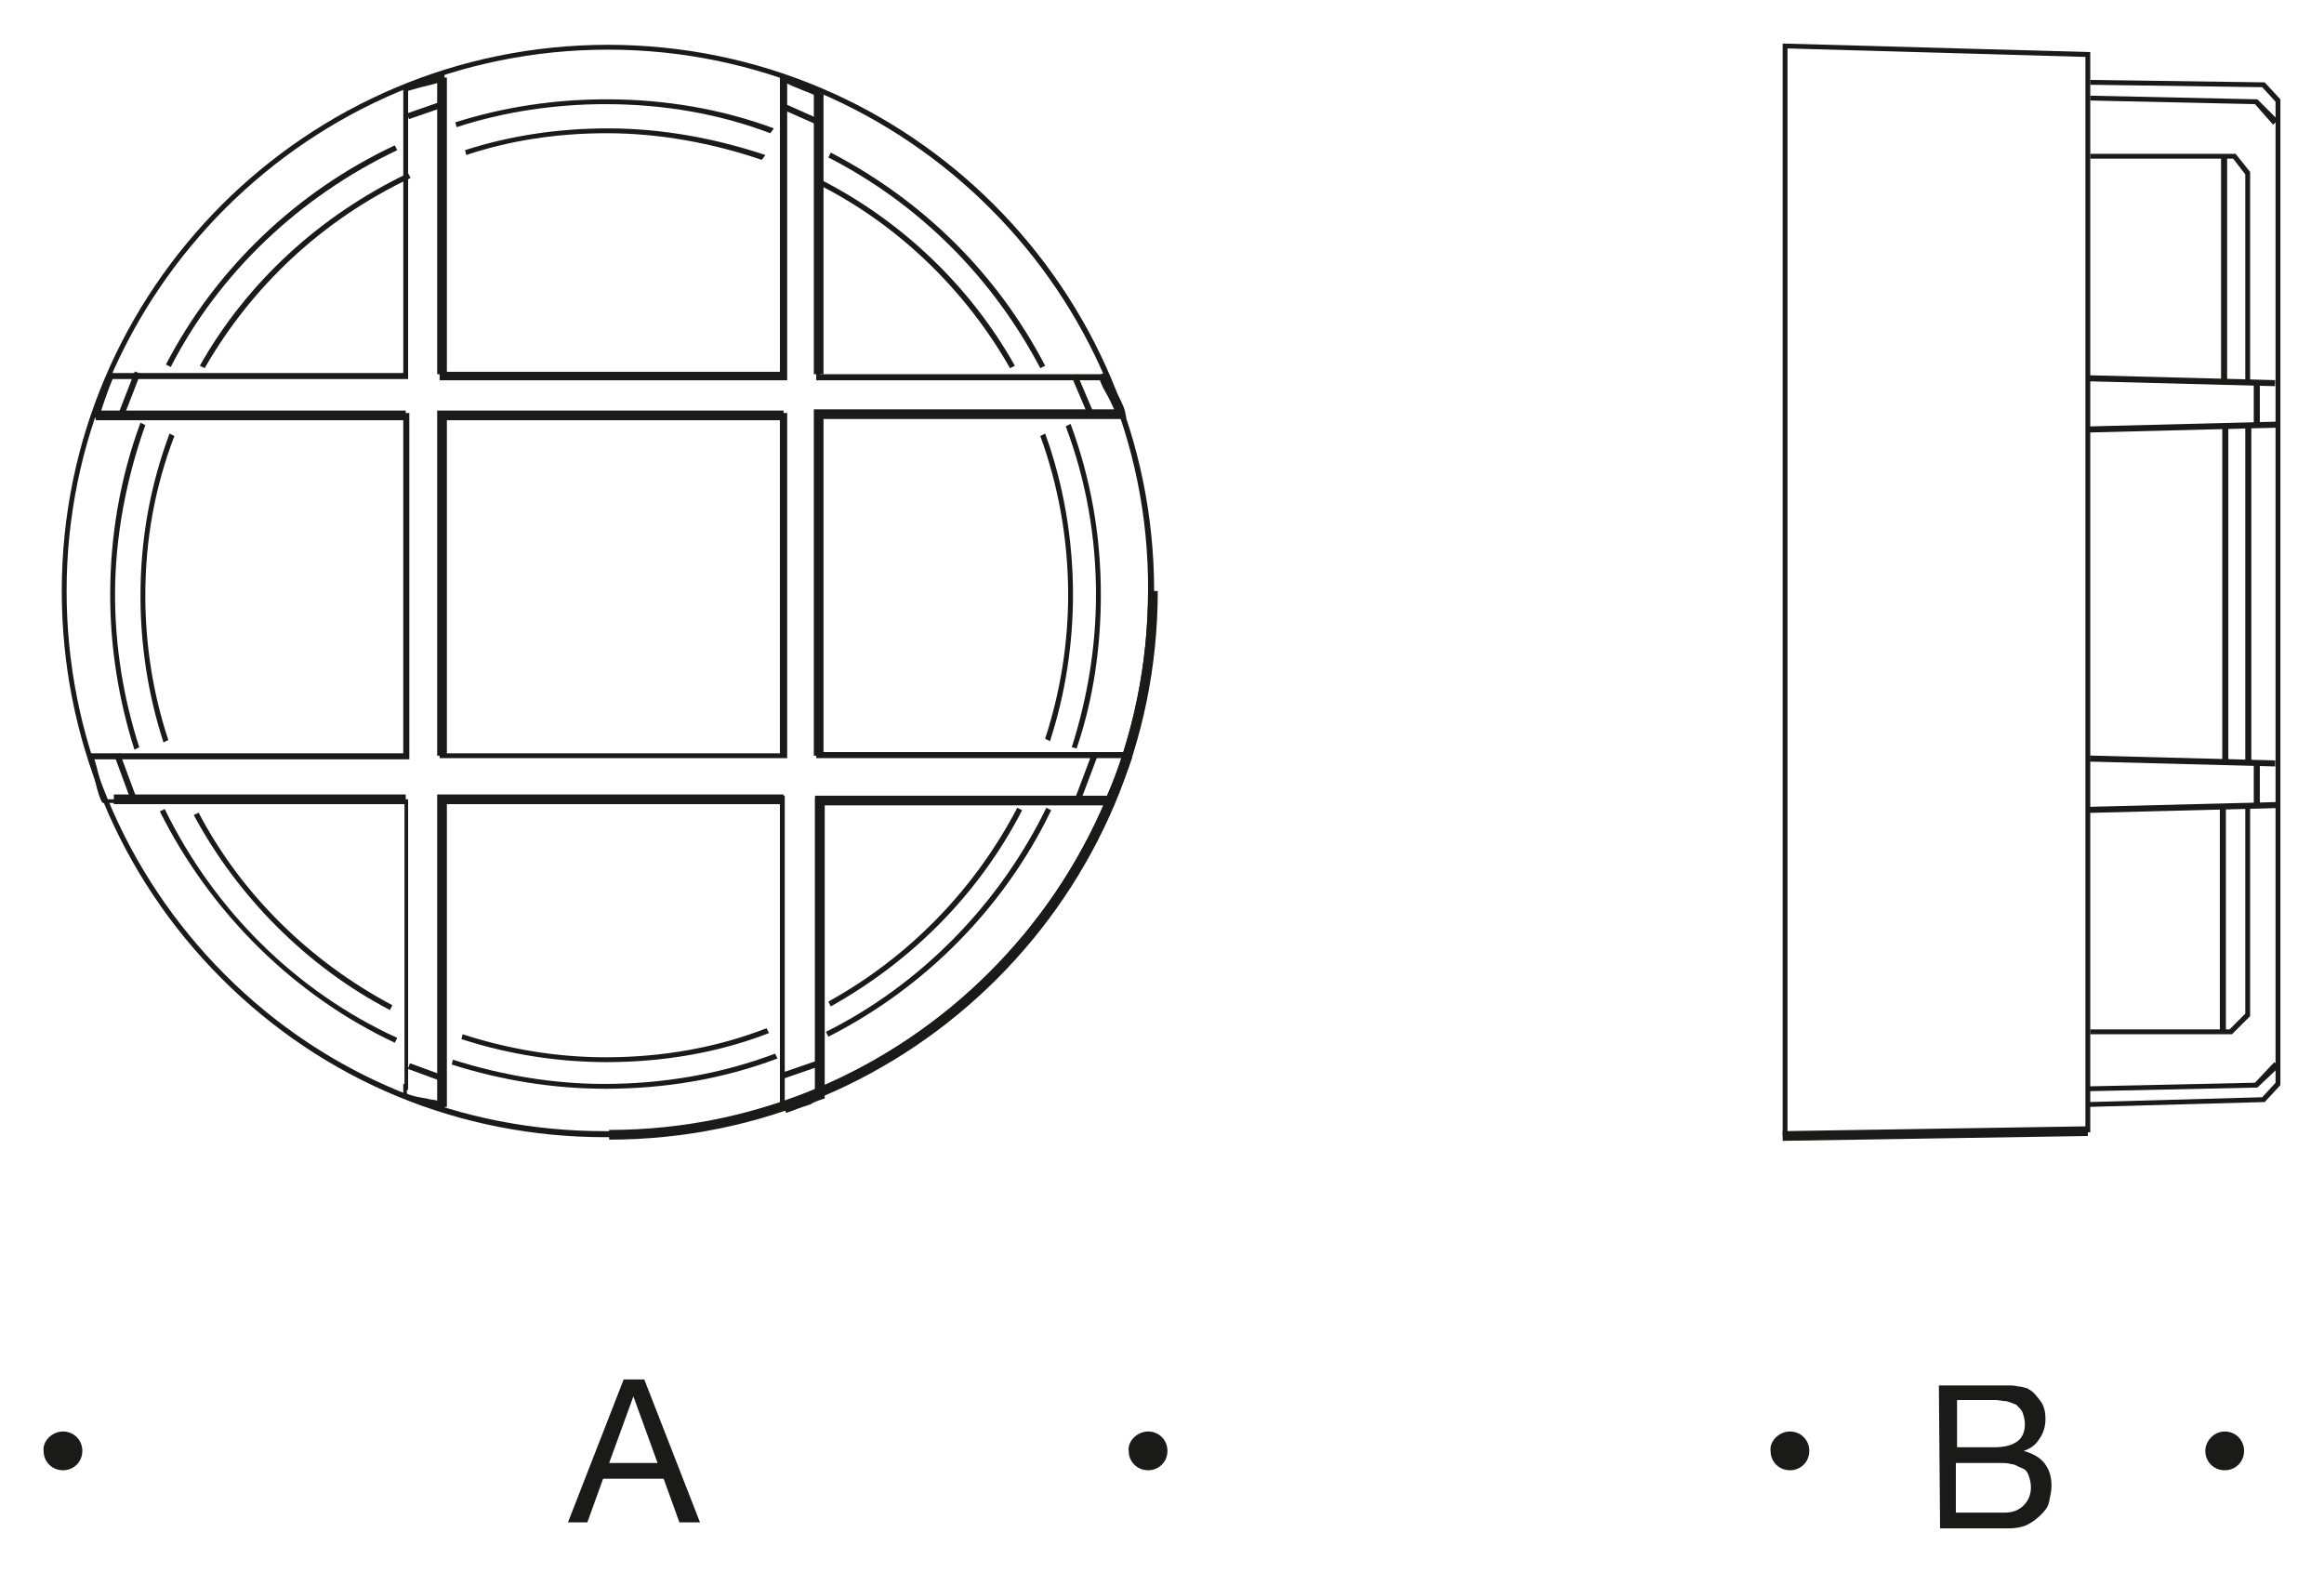 <?xml version="1.0" encoding="utf-8"?>
<!-- Generator: Adobe Illustrator 26.3.1, SVG Export Plug-In . SVG Version: 6.00 Build 0)  -->
<svg version="1.1" id="Layer_1" xmlns="http://www.w3.org/2000/svg" xmlns:xlink="http://www.w3.org/1999/xlink" x="0px" y="0px"
	 viewBox="0 0 191.9 129.8" style="enable-background:new 0 0 191.9 129.8;" xml:space="preserve">
<style type="text/css">
	.st0{fill:#1A1A18;}
</style>
<g id="Hintergrund">
</g>
<g>
	<g>
		<g>
			<path class="st0" d="M68.4,85.6l-0.2-0.4c7.8-3.9,14.3-10.5,18.2-18.5l0.4,0.2C82.9,75,76.3,81.6,68.4,85.6z"/>
		</g>
		<g>
			<path class="st0" d="M88.9,61.8l-0.4-0.1c1.3-4.1,2-8.3,2-12.6c0-4.7-0.8-9.4-2.5-13.9l0.4-0.2c1.7,4.6,2.5,9.3,2.5,14.1
				C90.9,53.4,90.3,57.7,88.9,61.8z"/>
		</g>
		<g>
			<path class="st0" d="M85.9,30.4C82,23,76,16.9,68.4,13l0.2-0.4c7.7,4,13.8,10.1,17.7,17.6L85.9,30.4z"/>
		</g>
		<g>
			<path class="st0" d="M63.6,11C59.4,9.4,54.8,8.6,50,8.6c-4.1,0-8.3,0.6-12.3,1.9l-0.1-0.4c4.1-1.3,8.3-1.9,12.5-1.9
				c4.8,0,9.5,0.8,13.8,2.4L63.6,11z"/>
		</g>
		<g>
			<path class="st0" d="M14.1,30.3l-0.4-0.2c4.1-7.9,10.8-14.3,18.9-18.1l0.2,0.4C24.8,16.2,18.1,22.5,14.1,30.3z"/>
		</g>
		<g>
			<path class="st0" d="M11.1,61.9c-1.3-4.1-2-8.4-2-12.8c0-4.8,0.8-9.6,2.5-14.2l0.4,0.2c-1.6,4.5-2.5,9.3-2.5,14
				c0,4.3,0.7,8.6,2,12.6L11.1,61.9z"/>
		</g>
		<g>
			<path class="st0" d="M32.6,86.1C24.3,82.2,17.4,75.4,13.2,67l0.4-0.2c4.1,8.4,10.9,15.1,19.2,18.9L32.6,86.1z"/>
		</g>
		<g>
			<path class="st0" d="M50,89.9c-4.3,0-8.6-0.7-12.7-2l0.1-0.4c4.1,1.3,8.3,2,12.5,2c4.8,0,9.6-0.8,14.1-2.5l0.2,0.4
				C59.7,89.1,54.9,89.9,50,89.9z"/>
		</g>
	</g>
	<g>
		<g>
			<path class="st0" d="M68.6,83.1l-0.2-0.4c6.7-3.7,12.1-9.3,15.6-16l0.4,0.2C80.9,73.7,75.4,79.3,68.6,83.1z"/>
		</g>
		<g>
			<path class="st0" d="M86.7,61.2L86.3,61c1.3-4,1.9-8,1.9-11.9c0-4.5-0.8-9-2.3-13.1l0.4-0.2c1.5,4.1,2.3,8.7,2.3,13.3
				C88.6,53.1,88,57.2,86.7,61.2z"/>
		</g>
		<g>
			<path class="st0" d="M83.4,30.4c-3.7-6.5-9.3-11.9-15.9-15.2l0.2-0.4c6.7,3.4,12.4,8.8,16.1,15.4L83.4,30.4z"/>
		</g>
		<g>
			<path class="st0" d="M62.9,13.2c-4.1-1.4-8.5-2.2-12.8-2.2c-4.1,0-8,0.6-11.6,1.8l-0.1-0.4c3.7-1.2,7.7-1.8,11.8-1.8
				c4.4,0,8.8,0.8,13,2.2L62.9,13.2z"/>
		</g>
		<g>
			<path class="st0" d="M16.9,30.4l-0.4-0.2c3.9-6.9,9.9-12.4,17.2-15.9l0.2,0.4C26.7,18.1,20.8,23.6,16.9,30.4z"/>
		</g>
		<g>
			<path class="st0" d="M13.5,61.3c-1.3-4-1.9-8.1-1.9-12.1c0-4.7,0.8-9.1,2.4-13.4l0.4,0.2c-1.6,4.2-2.4,8.5-2.4,13.2
				c0,3.9,0.6,8,1.9,11.9L13.5,61.3z"/>
		</g>
		<g>
			<path class="st0" d="M32.2,83.4C25.3,79.8,19.6,74,16,67.3l0.4-0.2c3.5,6.7,9.2,12.3,16,15.9L32.2,83.4z"/>
		</g>
		<g>
			<path class="st0" d="M50.1,87.7c-3.9,0-8-0.6-12-1.9l0.1-0.4c4,1.3,8,1.9,11.8,1.9c4.7,0,9.2-0.8,13.3-2.4l0.2,0.4
				C59.4,86.9,54.8,87.7,50.1,87.7z"/>
		</g>
	</g>
	<g>
		<path class="st0" d="M50,93.9c-12,0-23.2-4.6-31.7-13.1C9.8,72.3,5.1,60.9,5.1,48.8c0-24.9,20.2-45.1,45.1-45.1
			c24.9,0,45.1,20.2,45.1,45.1c0,24.9-20.2,45.1-45.1,45.1C50.1,93.9,50.1,93.9,50,93.9z M50.2,4.1c-24.6,0-44.7,20-44.7,44.7
			c0,12,4.7,23.3,13.1,31.7c8.4,8.4,19.5,12.9,31.3,12.9c0.1,0,0.1,0,0.2,0c24.6,0,44.7-20,44.7-44.7C94.9,24.2,74.8,4.1,50.2,4.1z"
			/>
	</g>
	<g>
		<path class="st0" d="M147.2,94.2l0-0.8l25.2-0.4l0,0.8L147.2,94.2z M50.3,94.1v-0.8c24.5,0,44.5-20,44.5-44.5h0.8
			C95.6,73.8,75.3,94.1,50.3,94.1z"/>
	</g>
	<g>
		<polygon class="st0" points="147.6,93.8 147.2,93.8 147.2,3.6 147.4,3.6 172.6,4.3 172.6,93.5 172.2,93.5 172.2,4.7 147.6,4 		"/>
	</g>
	<g>
		<polygon class="st0" points="172.4,91.4 172.4,91 186.8,90.6 187.9,89.4 187.9,8.4 186.8,7.2 172.6,7 172.6,6.6 187,6.8 
			188.3,8.2 188.3,89.6 187,91 186.9,91 		"/>
	</g>
	<g>
		<g>
			<path class="st0" d="M51.5,113.9h1.7l4.6,11.8h-1.7l-1.3-3.6h-5l-1.3,3.6h-1.6L51.5,113.9z M50.3,120.8h4l-2-5.5l0,0L50.3,120.8z
				"/>
		</g>
	</g>
	<g>
		<g>
			<path class="st0" d="M160.1,114.4h4.3c0.3,0,0.5,0,0.8,0s0.6,0,0.9,0s0.5,0.1,0.8,0.1c0.3,0.1,0.5,0.1,0.6,0.2
				c0.4,0.2,0.7,0.6,1,1s0.4,0.9,0.4,1.5s-0.2,1.2-0.5,1.6c-0.3,0.5-0.7,0.8-1.3,1l0,0c0.7,0.2,1.3,0.5,1.7,1s0.6,1.1,0.6,1.9
				c0,0.4-0.1,0.8-0.2,1.3s-0.4,0.8-0.7,1.1s-0.7,0.6-1.1,0.8c-0.4,0.2-1,0.3-1.5,0.3h-5.7L160.1,114.4L160.1,114.4z M161.6,119.5
				h3.1c0.9,0,1.5-0.2,1.9-0.5s0.6-0.8,0.6-1.4c0-0.4-0.1-0.7-0.2-1c-0.1-0.2-0.3-0.4-0.5-0.6c-0.2-0.1-0.5-0.2-0.8-0.3
				c-0.3,0-0.6-0.1-1-0.1h-3.1V119.5z M161.6,124.9h3.9c0.7,0,1.2-0.2,1.6-0.6s0.6-0.9,0.6-1.5c0-0.4-0.1-0.7-0.2-1
				s-0.3-0.5-0.6-0.6s-0.5-0.3-0.8-0.3c-0.3-0.1-0.6-0.1-1-0.1h-3.6v4.1H161.6z"/>
		</g>
	</g>
	<g>
		<path class="st0" d="M5.2,118.2c0.9,0,1.6,0.7,1.6,1.6s-0.7,1.6-1.6,1.6s-1.6-0.7-1.6-1.6C3.5,119,4.3,118.2,5.2,118.2L5.2,118.2z
			"/>
	</g>
	<g>
		<path class="st0" d="M94.8,118.2c0.9,0,1.6,0.7,1.6,1.6s-0.7,1.6-1.6,1.6s-1.6-0.7-1.6-1.6C93.1,119,93.9,118.2,94.8,118.2
			L94.8,118.2z"/>
	</g>
	<g>
		<path class="st0" d="M147.8,118.2c0.9,0,1.6,0.7,1.6,1.6s-0.7,1.6-1.6,1.6c-0.9,0-1.6-0.7-1.6-1.6
			C146.1,119,146.9,118.2,147.8,118.2L147.8,118.2z"/>
	</g>
	<g>
		<path class="st0" d="M183.7,118.2c0.9,0,1.6,0.7,1.6,1.6s-0.7,1.6-1.6,1.6s-1.6-0.7-1.6-1.6C182.1,119,182.8,118.2,183.7,118.2
			L183.7,118.2z"/>
	</g>
	<g>
		<path class="st0" d="M64.9,62.6H36.3V34.1h28.7V62.6z M36.7,62.2h27.7V34.5H36.7V62.2z"/>
	</g>
	<g>
		<path class="st0" d="M64.6,91.7h-0.2V66.1l-27.7,0.1v25.4l-0.3-0.1c-0.4-0.1-0.8-0.2-1.2-0.3c-0.6-0.1-1.3-0.3-1.8-0.5l-0.1-0.1
			v-1.1h0.1V66.3H8.5l-0.1-0.1c-0.3-0.6-0.5-1.5-0.7-2.4c-0.1-0.5-0.3-1-0.4-1.3l-0.1-0.3h26.1V34.5H7.6l0.1-0.3
			c0.2-0.7,0.9-2.6,1.2-3.3l0.1-0.1h24.3V7.1l0.1-0.1c0.3-0.1,1-0.3,1.7-0.5c0.5-0.1,1.1-0.3,1.3-0.4l0.3-0.1v24.7h27.7V6.2l0.3,0.1
			c0.5,0.2,1.1,0.4,1.7,0.7c0.4,0.2,0.8,0.4,1.2,0.5l0.1,0.1v23.3h23.4l0.1,0.1c0.1,0.3,0.4,0.8,0.6,1.3c0.4,0.7,0.8,1.5,0.9,2
			l0.1,0.3H67.8v27.5h25.6l-0.3,0.9c-0.3,1-0.8,2.4-1.1,3.1l-0.1,0.1H67.7v24.2l-0.1,0.1c-0.2,0.1-0.6,0.2-0.9,0.4
			C65.9,91.4,65.1,91.7,64.6,91.7z M64.8,65.7v25.6c0.5-0.1,1.1-0.4,1.7-0.7c0.3-0.1,0.5-0.3,0.8-0.3V65.9h24.4c0.3-0.8,0.8-2.1,1-3
			l0.1-0.3H67.4V34.2h24.9c-0.2-0.5-0.5-1.1-0.8-1.6c-0.2-0.5-0.4-0.9-0.6-1.2H67.4V7.9c-0.3-0.1-0.7-0.3-1-0.4
			c-0.5-0.2-1-0.4-1.4-0.6v24.5H36.3V6.8C36,6.9,35.6,7,35.2,7.1c-0.5,0.1-1.1,0.3-1.5,0.4v23.8H9.3c-0.3,0.7-0.8,2.1-1,2.8h25.5
			v28.6H7.8c0.1,0.3,0.2,0.7,0.3,1.1c0.2,0.8,0.4,1.6,0.6,2.2h25V90h-0.1v0.3c0.4,0.2,1,0.3,1.6,0.4c0.3,0.1,0.7,0.1,1,0.2V65.8
			L64.8,65.7z"/>
	</g>
	<g>
		<rect x="67.2" y="7.7" class="st0" width="0.8" height="23.2"/>
	</g>
	<g>
		<rect x="36.1" y="6.4" class="st0" width="0.8" height="24.5"/>
	</g>
	<g>
		<rect x="7.9" y="33.9" class="st0" width="25.6" height="0.8"/>
	</g>
	<g>
		<rect x="9.4" y="65.6" class="st0" width="24.1" height="0.8"/>
	</g>
	<g>
		<polygon class="st0" points="36.9,91.4 36.1,91.4 36.1,65.6 64.7,65.6 64.7,66.4 36.9,66.4 		"/>
	</g>
	<g>
		<path class="st0" d="M64.9,91.9l-0.2-0.8c0.5-0.1,1.3-0.4,1.9-0.7c0.2-0.1,0.5-0.2,0.7-0.3V65.7h24.1c0.4-0.9,1.1-2.6,1.4-3.4
			l0.7,0.2c-0.3,0.9-1.1,2.9-1.5,3.7L92,66.5H68.1v24.2l-0.3,0.1c-0.3,0.1-0.6,0.2-0.9,0.4C66.2,91.4,65.5,91.7,64.9,91.9z"/>
	</g>
	<g>
		<path class="st0" d="M68,62.4h-0.8V33.8H92c-0.2-0.4-0.4-0.9-0.7-1.4c-0.3-0.5-0.5-1-0.6-1.4l0.7-0.3c0.1,0.3,0.4,0.8,0.6,1.3
			c0.4,0.8,0.8,1.5,0.9,2l0.1,0.5H68V62.4z"/>
	</g>
	<g>
		<polygon class="st0" points="36.9,62.4 36.1,62.4 36.1,33.9 64.7,33.9 64.7,34.7 36.9,34.7 		"/>
	</g>
	<g>
		<rect x="33.6" y="8.9" transform="matrix(0.945 -0.328 0.328 0.945 -1.066 11.975)" class="st0" width="2.8" height="0.5"/>
	</g>
	<g>
		<rect x="66" y="8" transform="matrix(0.406 -0.914 0.914 0.406 30.66 66.18)" class="st0" width="0.5" height="3"/>
	</g>
	<g>
		
			<rect x="8.7" y="32.4" transform="matrix(0.362 -0.932 0.932 0.362 -23.627 30.686)" class="st0" width="3.9" height="0.5"/>
	</g>
	<g>
		<rect x="10.1" y="62.2" transform="matrix(0.938 -0.346 0.346 0.938 -21.559 7.519)" class="st0" width="0.5" height="4"/>
	</g>
	<g>
		<rect x="35" y="87.1" transform="matrix(0.344 -0.939 0.939 0.344 -60.149 91.164)" class="st0" width="0.5" height="3.2"/>
	</g>
	<g>
		
			<rect x="64.6" y="88.1" transform="matrix(0.945 -0.326 0.326 0.945 -25.158 26.369)" class="st0" width="3.1" height="0.5"/>
	</g>
	<g>
		<rect x="87.8" y="63.8" transform="matrix(0.353 -0.935 0.935 0.353 -1.848 125.426)" class="st0" width="4" height="0.5"/>
	</g>
	<g>
		
			<rect x="89.1" y="30.9" transform="matrix(0.921 -0.391 0.391 0.921 -5.659 37.469)" class="st0" width="0.5" height="3.6"/>
	</g>
	<g>
		<polygon class="st0" points="187.7,10.3 186.2,8.6 172.6,8.3 172.6,7.9 186.4,8.2 188.1,9.9 		"/>
	</g>
	<g>
		<polygon class="st0" points="184.3,85.4 172.6,85.4 172.6,85 184.1,85 185.4,83.7 185.4,66.5 185.8,66.5 185.8,83.9 		"/>
	</g>
	<g>
		<rect x="185.4" y="35.1" class="st0" width="0.5" height="27.9"/>
	</g>
	<g>
		<polygon class="st0" points="185.8,31.6 185.4,31.6 185.4,14.4 184.4,13.1 172.6,13.1 172.6,12.7 184.6,12.7 185.8,14.2 		"/>
	</g>
	<g>
		<polygon class="st0" points="172.5,90.1 172.5,89.7 186.2,89.4 187.8,87.7 188.2,88.1 186.4,89.8 		"/>
	</g>
	<g>
		<g>
			
				<rect x="180" y="55.2" transform="matrix(2.612715e-02 -1 1 2.612715e-02 112.662 241.445)" class="st0" width="0.5" height="15.3"/>
		</g>
		<g>
			
				<rect x="172.5" y="66.4" transform="matrix(1 -2.552360e-02 2.552360e-02 1 -1.641 4.622)" class="st0" width="15.5" height="0.5"/>
		</g>
		<g>
			<rect x="186.1" y="63.1" class="st0" width="0.5" height="3.3"/>
		</g>
	</g>
	<g>
		<g>
			
				<rect x="180" y="23.8" transform="matrix(2.615903e-02 -1 1 2.615903e-02 144.046 210.864)" class="st0" width="0.5" height="15.3"/>
		</g>
		<g>
			
				<rect x="172.5" y="35" transform="matrix(1 -2.552360e-02 2.552360e-02 1 -0.84 4.612)" class="st0" width="15.5" height="0.5"/>
		</g>
		<g>
			<rect x="186.1" y="31.7" class="st0" width="0.5" height="3.3"/>
		</g>
	</g>
	<g>
		<rect x="183.4" y="12.9" class="st0" width="0.5" height="18.7"/>
	</g>
	<g>
		<rect x="183.5" y="35.2" class="st0" width="0.5" height="27.8"/>
	</g>
	<g>
		<rect x="183.3" y="66.5" class="st0" width="0.5" height="18.7"/>
	</g>
</g>
</svg>
